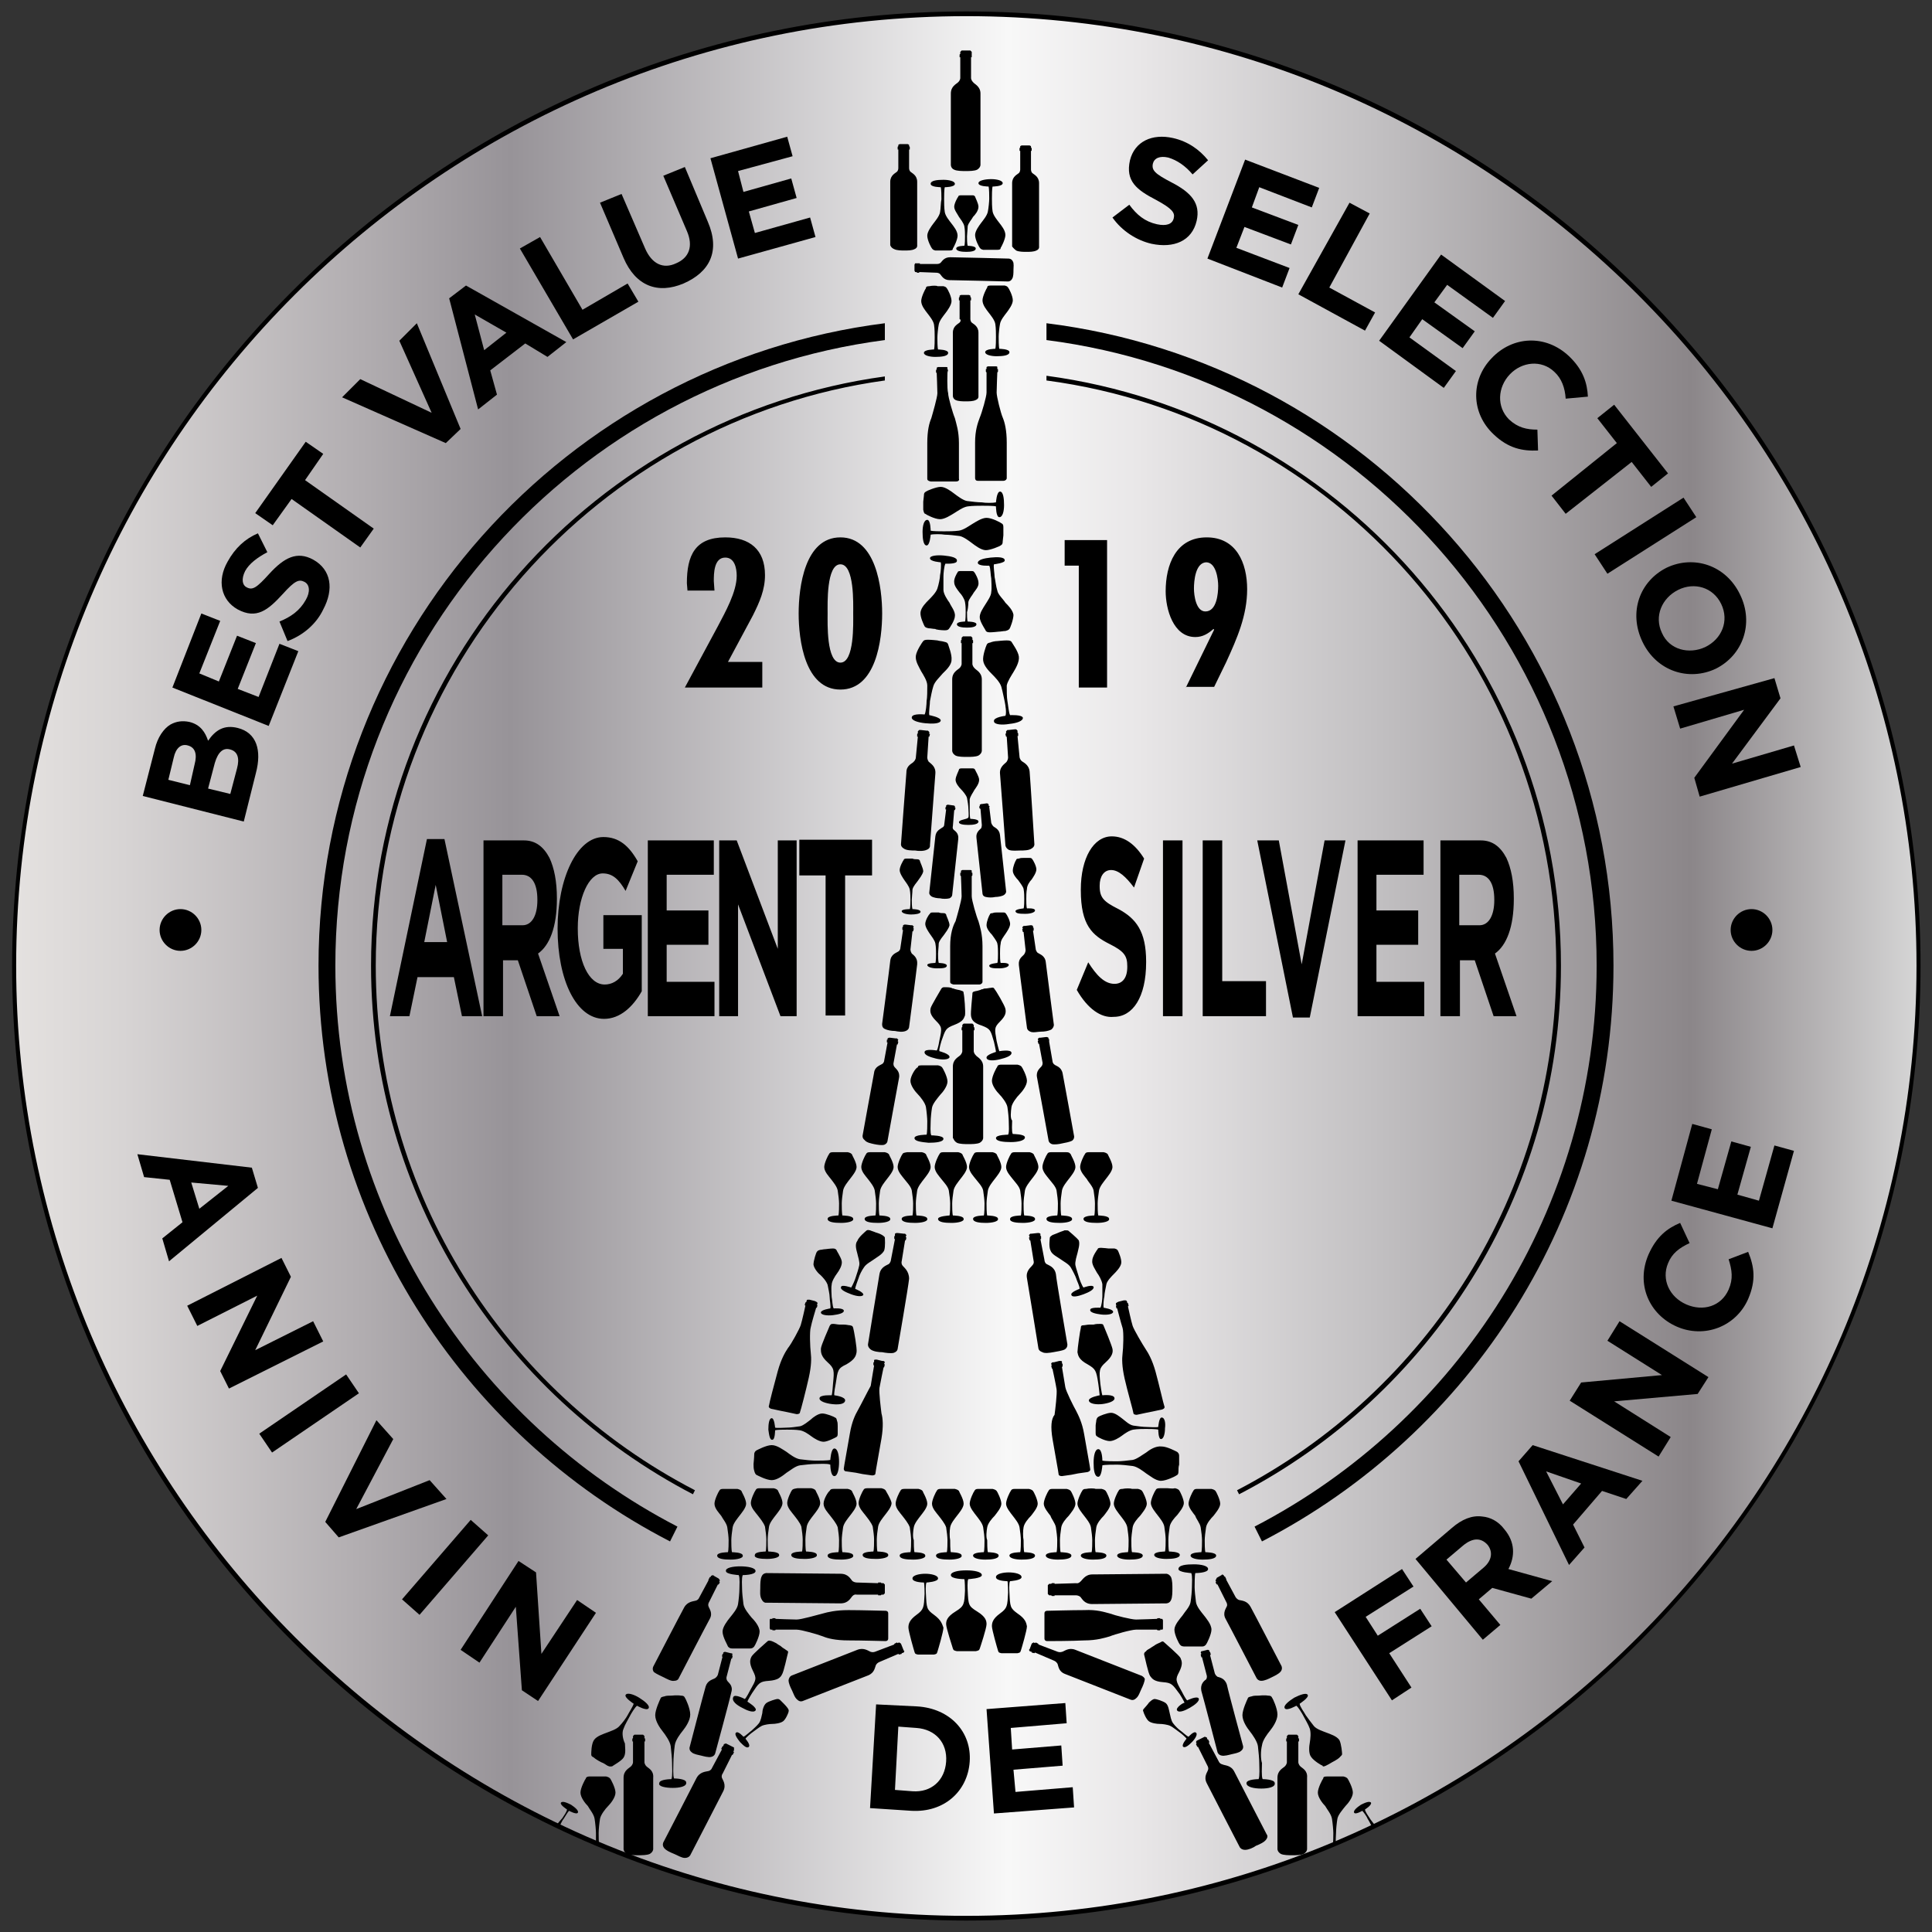 <svg xmlns="http://www.w3.org/2000/svg" xmlns:xlink="http://www.w3.org/1999/xlink" viewBox="0 0 286.9 286.9"><rect x="0" y="0" width="286.9" height="286.9" fill="#333333" stroke="none"/><defs><circle id="a" cx="143.5" cy="143.4" r="141.4"/></defs><clipPath id="b"><use xlink:href="#a" overflow="visible"/></clipPath><linearGradient id="c" gradientUnits="userSpaceOnUse" x1="-77.58" y1="124.237" x2="-75.067" y2="124.237" gradientTransform="matrix(114.146 0 0 -114.146 8855.453 14324.523)"><stop offset="0" stop-color="#EEEBE9"/><stop offset="0" stop-color="#E6E3E1"/><stop offset=".063" stop-color="#D7D4D4"/><stop offset=".184" stop-color="#B2AEB1"/><stop offset=".264" stop-color="#979398"/><stop offset=".522" stop-color="#F8F8F8"/><stop offset=".589" stop-color="#E9E7E8"/><stop offset=".718" stop-color="#C0BEC0"/><stop offset=".876" stop-color="#8B8689"/><stop offset="1" stop-color="#DADADA"/><stop offset="1" stop-color="#B2B2B2"/></linearGradient><path clip-path="url(#b)" fill="url(#c)" d="M0 0H286.9V286.9H0z"/><path d="M26.8 141.2c1.7 0 3.1-1.4 3.1-3.1 0-1.7-1.4-3.1-3.1-3.1-1.7 0-3.1 1.4-3.1 3.1 0 1.7 1.4 3.1 3.1 3.1m230.2-3.1c0 1.7 1.4 3.1 3.1 3.1s3.1-1.4 3.1-3.1c0-1.7-1.4-3.1-3.1-3.1s-3.1 1.4-3.1 3.1M96 262.3c-.3-.3-.3-.6-.3-.6v-3.1h.1v-.4l-.1-.1v-.3l-.2-.2h-1.3l-.2.2v.3l-.1.1v.4h.1v3.1s0 .3-.3.6-1.1.6-1.1 1.7v10.6s0 .4.5.7c.4.2 1.2.2 1.7.2s1.3 0 1.7-.2c.5-.3.5-.7.5-.7V264c.1-1.1-.7-1.4-1-1.7zm14.2-8.7c.7.4 1.7.8 2 .4.3-.4-1.2-1.3-1.2-1.3 0-.2.7-1.3.7-1.3 1-1.5 1.1-1.7 2.5-1.8 1.3-.1 1.7-.5 1.9-.9.3-.4.8-2.9.9-3.2.1-.3 0-.3-.3-.5-.1-.1-.5-.3-.7-.5 0 0-.1-.1-.3-.2-.2-.1-.3-.2-.3-.2-.3-.2-.6-.3-.8-.4-.4-.1-.4-.1-.6 0-.2.2-2.2 1.9-2.4 2.3-.2.4-.4.9.2 2.1.6 1.2.5 1.3-.4 2.9 0 0-.6 1.2-.8 1.3 0 0-1.5-.8-1.7-.3-.3.6.5 1.2 1.3 1.6-.1 0 0 0 0 0zm-1.2 5.9l-.2-.1-.8-.4-.2-.1-.3.1-.1.3h-.1l-.2.4.1.1-1.5 2.8s-.1.3-.5.4c-.4.1-1.3.1-1.8 1.1s-4.9 9.5-4.9 9.5-.2.4.1.8c.3.4 1 .7 1.5.9.5.2 1.1.6 1.6.6.6 0 .8-.4.8-.4s4.4-8.5 4.9-9.5-.1-1.7-.2-2c-.1-.4.1-.6.1-.6l1.4-2.8h.1l.2-.4-.1-.1.1-.2v-.4zm1.2-14.7h1.1c.5 0 .6-.2.7-.3.1-.1.8-1.5.8-2.2 0-.8-.8-1.7-1.2-2.1-.4-.5-1.1-1.3-1.2-2-.1-.7-.2-1.8-.2-2.2 0-.5-.1-1.7.1-2.1 0 0 1.9 0 1.9-.6 0-.5-1.2-.7-2.3-.7-1 0-2.2.2-2.1.7 0 .5 1.9.6 1.9.6.2.4.1 1.6.1 2.1s-.1 1.6-.2 2.2c-.1.7-.8 1.5-1.2 2-.4.5-1.1 1.4-1.1 2.1 0 .8.8 2.1.8 2.2.1.1.2.3.7.3h1.4z"/><path d="M92.6 256.7c.2-.6.7-1.4.9-1.8.2-.4.8-1.4 1.1-1.6 0 0 1.4.8 1.7.4.3-.4-.6-1.1-1.4-1.6-.8-.5-1.8-.8-2-.4-.2.4 1.2 1.3 1.2 1.3-.1.4-.7 1.3-.9 1.7-.2.4-.8 1.2-1.2 1.6-.4.5-1.4.8-1.9 1-.5.2-1.5.5-1.9 1.1-.4.6-.4 1.9-.4 2.1 0 .2 0 .3.4.5.3.3 1.1.7 1.1.7.3.1.6.3.9.5.4.2.5.1.7.1.1-.1 1.4-.8 1.7-1.3.4-.6.2-1.6.2-2.1-.3-.6-.5-1.6-.2-2.2zm16-11.2h-.1l-.8-.2h-.1l-.2.1v.2h-.1l-.1.4h.1l-.7 2.7s-.1.3-.4.5c-.3.2-1.1.3-1.4 1.2-.3 1-2.4 9.1-2.4 9.1s-.1.4.3.7c.3.3 1 .4 1.4.5.4.1 1.1.3 1.5.2.5-.1.6-.5.6-.5s2.2-8.1 2.4-9.1c.3-1-.4-1.4-.6-1.7-.2-.3-.1-.6-.1-.6l.7-2.7h.1l.1-.4-.1-.1.1-.2-.2-.1zm7.8 7.5l-.5-.5c-.2-.2-.3-.2-.5-.2-.1 0-1.2.3-1.6.6-.4.3-.6 1.1-.6 1.5-.1.4-.2 1.1-.5 1.5-.3.4-.9.9-1.1 1.1-.3.2-.9.8-1.2.9 0 0-.8-.9-1.1-.6-.3.2.2.9.6 1.4.5.5 1 1 1.3.7.3-.3-.5-1.2-.5-1.2.1-.2.8-.8 1.1-1 .3-.2.9-.7 1.3-.9.4-.2 1.2-.3 1.6-.3.4 0 1.2-.1 1.6-.4.4-.3.8-1.3.8-1.4 0-.1.1-.2-.1-.5s-.6-.7-.6-.7zm76.7 9.3c-.3-.3-.3-.6-.3-.6v-3.1h.1v-.4l-.1-.1v-.3l-.2-.2h-1.3l-.2.2v.3l-.1.1v.4h.1v3.1s0 .3-.3.6-1.1.6-1.1 1.7v10.6s0 .4.5.7c.4.2 1.2.2 1.7.2s1.3 0 1.7-.2c.5-.3.5-.7.5-.7V264c.1-1.1-.7-1.4-1-1.7zm-18.3-8.3c.3.4 1.2 0 1.9-.4s1.5-1 1.3-1.4c-.3-.4-1.7.3-1.7.3-.2-.1-.8-1.3-.8-1.3-.9-1.6-1-1.8-.4-2.9.6-1.2.4-1.6.2-2.1-.2-.4-2.2-2.1-2.4-2.3-.2-.2-.3-.2-.6 0-.2.1-.5.2-.8.4 0 0-.1.1-.3.2-.2.1-.3.2-.3.2-.3.2-.6.3-.7.5-.3.2-.3.3-.3.5.1.3.6 2.8.9 3.2.3.4.6.8 1.9.9 1.3.1 1.4.3 2.5 1.8 0 0 .7 1.1.7 1.3 0-.2-1.4.7-1.1 1.1zm8.5 9.1c-.5-1-1.4-.9-1.8-1.1-.4-.1-.5-.4-.5-.4l-1.5-2.8.1-.1-.2-.4h-.1l-.1-.3-.3-.1-.2.1-.8.4-.2.1-.1.2.1.2-.1.1.2.4h.1l1.4 2.8s.2.3.1.6c-.1.4-.7 1-.2 2 .5 1 4.9 9.5 4.9 9.5s.2.4.8.4c.5 0 1.2-.3 1.6-.6.5-.2 1.2-.5 1.5-.9.4-.5.1-.8.1-.8s-4.3-8.3-4.8-9.3zm-4.2-18.9c.1-.1.8-1.5.8-2.2 0-.8-.8-1.7-1.1-2.1-.4-.5-1.1-1.3-1.2-2-.1-.7-.2-1.8-.2-2.2s0-1.7.1-2.1c0 0 1.9 0 1.9-.6 0-.5-1.1-.7-2.1-.7-1.1 0-2.3.1-2.3.7 0 .5 1.9.6 1.9.6.2.4.1 1.6.1 2.1s-.1 1.6-.2 2.2c-.1.7-.9 1.5-1.2 2-.4.5-1.2 1.4-1.2 2.1 0 .8.7 2.1.8 2.2.1.1.2.3.7.3h2.6c.4 0 .5-.2.6-.3zm17.8 18c.2-.1.6-.3.9-.5 0 0 .8-.4 1.1-.7.3-.3.4-.4.4-.5 0-.2-.1-1.5-.4-2.1-.4-.6-1.4-.9-1.9-1.1-.5-.2-1.5-.5-1.9-1-.4-.5-1-1.3-1.2-1.6-.2-.4-.9-1.3-.9-1.7 0 0 1.4-.9 1.2-1.3-.2-.4-1.2 0-2 .4-.8.5-1.7 1.2-1.4 1.6.3.4 1.7-.4 1.7-.4.3.2.9 1.2 1.1 1.6.2.4.7 1.2.9 1.8.2.6.1 1.5 0 2.1-.1.5-.2 1.6.2 2.1.4.6 1.6 1.3 1.7 1.3 0 .1.1.2.5 0z"/><path d="M178.4 251.1c.3 1 2.4 9.1 2.4 9.1s.1.4.6.5c.4.1 1.1-.1 1.5-.2.4-.1 1.1-.2 1.4-.5.4-.3.3-.7.3-.7s-2.2-8.1-2.4-9.1c-.3-1-1.1-1.1-1.4-1.2-.3-.2-.4-.5-.4-.5l-.7-2.7.1-.1-.1-.4h-.1v-.2l-.2-.1h-.1l-.8.2h-.1l-.1.2.1.2-.1.1.1.4h.1l.7 2.7s.1.3-.1.6c-.3.2-.9.7-.7 1.7zm-1.9 6.8c-.3-.1-.9-.7-1.2-.9-.3-.2-.8-.7-1.1-1.1-.3-.4-.4-1.1-.5-1.5-.1-.4-.2-1.2-.6-1.5-.4-.3-1.4-.6-1.6-.6-.1 0-.2 0-.5.2-.1.1-.4.3-.5.5 0 0-.4.5-.6.7-.2.2-.2.3-.1.5 0 .1.4 1.1.8 1.4.4.3 1.2.4 1.6.4.4 0 1.2.1 1.6.3.4.2 1 .7 1.3.9.3.2 1 .8 1.1 1 0 0-.8.9-.5 1.2.3.2.8-.2 1.3-.7.5-.5.9-1.2.6-1.4-.3-.3-1.1.6-1.1.6zm-76.6 7.6c1 0 2.1-.2 2-.8 0-.6-1.8-.6-1.8-.6-.2-.4-.1-1.8-.1-2.4 0-.5.1-1.8.2-2.5.1-.8.8-1.7 1.2-2.2.4-.5 1.1-1.5 1.1-2.4 0-.9-.7-2.4-.8-2.5-.1-.2-.2-.3-.6-.3-.5-.1-1.4 0-1.4 0-.3 0-.8 0-1 .1-.5.1-.6.2-.6.3-.1.2-.8 1.7-.8 2.5 0 .9.7 1.9 1.1 2.4.4.5 1.1 1.5 1.2 2.2.1.8.2 2 .2 2.5s.1 2-.1 2.4c0 0-1.8 0-1.8.6-.2.5 1 .7 2 .7zm87.5-6.3c.1-.8.8-1.7 1.2-2.2.4-.5 1.1-1.5 1.1-2.4 0-.9-.7-2.4-.8-2.5-.1-.2-.2-.3-.6-.3-.5-.1-1.4 0-1.4 0-.3 0-.8 0-1 .1-.5.1-.6.2-.6.3-.1.2-.8 1.7-.8 2.5 0 .9.7 1.9 1.1 2.4.4.5 1.1 1.5 1.2 2.2.1.8.2 2 .2 2.5s.1 2-.1 2.4c0 0-1.8 0-1.8.6s1.2.8 2.2.8c1 0 2.1-.2 2-.8 0-.6-1.8-.6-1.8-.6-.2-.4-.1-1.8-.1-2.4-.2-.6-.2-1.8 0-2.6zm-88.8-10.1c.4.2 1.1.6 1.5.5.6 0 .7-.4.7-.4s4.1-7.9 4.6-8.8c.5-.9-.1-1.5-.2-1.9-.1-.3.1-.6.1-.6l1.3-2.6h.1l.2-.3-.1-.1.1-.2-.1-.2-.1-.1-.7-.4-.1-.1-.3.1-.1.2h-.1l-.2.4v.1l-1.4 2.6s-.1.3-.5.4c-.3.1-1.2.1-1.7 1s-4.6 8.8-4.6 8.8-.2.4.1.8c.4.3 1.1.6 1.5.8zm82-14.6l-.1.2.1.2-.1.1.2.3h.1l1.3 2.6s.2.3.1.6-.7 1-.2 1.9c.5.9 4.6 8.8 4.6 8.8s.2.4.7.4c.5 0 1.1-.3 1.5-.5.4-.2 1.1-.5 1.4-.9.3-.4.1-.8.1-.8s-4.1-7.9-4.6-8.8c-.5-.9-1.3-.9-1.7-1-.3-.1-.5-.4-.5-.4l-1.4-2.6v-.1l-.2-.4h-.1l-.1-.2-.2-.1-.1.1-.7.4-.1.2zm-35.5 4.8c-1.3-.8-1.3-1-1.4-3.1 0 0-.1-1.5.1-1.7 0 0 2-.1 2-.6s-1.2-.7-2.2-.7h-.2c-1 0-2.2.2-2.2.7 0 .6 2 .6 2 .6.1.2.1 1.7.1 1.7-.1 2-.1 2.3-1.4 3.1-1.3.8-1.4 1.4-1.4 1.9s.9 3.3 1 3.6c.1.3.2.3.6.4h2.8c.4-.1.5-.1.6-.4.1-.3 1-3 1-3.6 0-.5-.1-1.1-1.4-1.9zm-11.3 4.8l-.1-.1-.2-.1-.2.1-.1-.1-.4.2v.1l-2.9 1.1s-.3.1-.6 0-1-.7-2-.3c-1 .4-9.7 3.8-9.7 3.8s-.4.1-.5.7c0 .5.3 1.1.5 1.5.2.4.4 1.1.8 1.4.4.4.8.2.8.2s8.7-3.4 9.7-3.8c1-.4 1-1.2 1.2-1.6.2-.3.5-.4.5-.4l2.8-1.2.1.1.4-.1v-.1l.3-.1.1-.2-.1-.1-.4-1zm-20-6.1s9.8.1 11 .1c1.2 0 1.5-.8 1.8-1.1.3-.3.6-.2.6-.2h3.2v.1h.4l.1-.1h.3l.2-.2v-1.3l-.2-.2h-.3l-.1-.1h-.4v.1l-3.2-.1s-.3 0-.6-.2c-.3-.3-.6-1.1-1.8-1.1-1.2 0-11-.1-11-.1s-.5 0-.7.5c-.2.4-.2 1.2-.2 1.7s-.1 1.2.2 1.7c.3.6.7.5.7.5zm.6 4h.3v.1h.4l.1-.1h3.1c.7 0 3.1.7 3.9 1 .7.3 1.9.6 3.8.6s5.3.1 5.5.1c.2 0 .4-.1.4-.4V239.6c0-.3-.2-.4-.4-.4s-3.6-.1-5.5-.1-3.1.3-3.8.5c-.8.2-3.2.9-3.9.9-.7 0-3.1-.1-3.1-.1l-.1-.1h-.4v.1h-.3c-.1 0-.1.2-.1.2v1.2l.1.2zm-6.4-15.2c.1.6.2 1.5.2 1.9 0 .4 0 1.5-.1 1.8 0 0-1.6 0-1.6.5s1 .6 2 .6c.9 0 1.9-.2 1.8-.6 0-.5-1.6-.5-1.6-.5-.1-.3-.1-1.4-.1-1.8 0-.4.1-1.3.2-1.9.1-.6.7-1.3 1-1.7.3-.4 1-1.2 1-1.8 0-.7-.7-1.8-.7-1.9-.1-.1-.2-.2-.6-.3h-2.1c-.4 0-.5.1-.6.3-.1.1-.7 1.3-.7 1.9 0 .7.7 1.4 1 1.8.2.4.8 1.1.9 1.7zm5.9 4.7c.9 0 1.9-.2 1.8-.6 0-.5-1.6-.5-1.6-.5-.1-.3-.1-1.4-.1-1.8 0-.4.1-1.3.2-1.9.1-.6.7-1.3 1-1.7.3-.4 1-1.2 1-1.8 0-.7-.7-1.8-.7-1.9-.1-.1-.2-.2-.6-.3h-2.1c-.4 0-.5.1-.6.3-.1.1-.7 1.3-.7 1.9 0 .7.7 1.4 1 1.8.3.4.9 1.1 1.1 1.7.1.6.2 1.5.2 1.9 0 .4 0 1.5-.1 1.8 0 0-1.6 0-1.6.5-.2.5.9.6 1.8.6zm3.7-10.2c-.1.1-.7 1.3-.7 1.9 0 .7.7 1.4 1 1.8.3.4.9 1.1 1.1 1.7.1.6.2 1.5.2 1.9 0 .4 0 1.5-.1 1.8 0 0-1.6 0-1.6.5s1 .6 2 .6c.9 0 1.9-.2 1.8-.6 0-.5-1.6-.5-1.6-.5-.1-.3-.1-1.4-.1-1.8 0-.4.1-1.3.2-1.9.1-.6.7-1.3 1-1.7.3-.4 1-1.2 1-1.8 0-.7-.7-1.8-.7-1.9-.1-.1-.2-.2-.6-.3h-2.1c-.7.1-.7.2-.8.3zm4.7 2c0 .7.7 1.4 1 1.8.3.4.9 1.1 1.1 1.7.1.6.2 1.5.2 1.9 0 .4 0 1.5-.1 1.8 0 0-1.6 0-1.6.5s1 .6 2 .6c.9 0 1.9-.2 1.8-.6 0-.5-1.6-.5-1.6-.5-.1-.3-.1-1.4-.1-1.8 0-.4.1-1.3.2-1.9.1-.6.7-1.3 1-1.7.3-.4 1-1.2 1-1.8 0-.7-.7-1.8-.7-1.9-.1-.1-.2-.2-.6-.3h-2.1c-.4 0-.5.1-.6.3-.2.1-.9 1.2-.9 1.9zm9.2-2c-.1-.1-.2-.2-.6-.3h-2.1c-.4 0-.5.1-.6.3-.1.1-.7 1.3-.7 1.9 0 .7.7 1.4 1 1.8.3.4.9 1.1 1.1 1.7.1.6.2 1.5.2 1.9 0 .4 0 1.5-.1 1.8 0 0-1.6 0-1.6.5s1 .6 2 .6c.9 0 1.9-.2 1.8-.6 0-.5-1.6-.5-1.6-.5-.1-.3-.1-1.4-.1-1.8 0-.4.1-1.3.2-1.9.1-.6.7-1.3 1-1.7.3-.4 1-1.2 1-1.8-.1-.6-.8-1.7-.9-1.9zm4.2 5.5c.1-.6.7-1.3 1-1.7.3-.4 1-1.2 1-1.8 0-.7-.7-1.8-.7-1.9-.1-.1-.2-.2-.6-.3h-2.1c-.4 0-.5.1-.6.3-.1.1-.7 1.3-.7 1.9 0 .7.7 1.4 1 1.8.3.4.9 1.1 1.1 1.7.1.6.2 1.5.2 1.9 0 .4 0 1.5-.1 1.8 0 0-1.6 0-1.6.5s1 .6 2 .6c.9 0 1.9-.2 1.8-.6 0-.5-1.6-.5-1.6-.5-.1-.3-.1-1.4-.1-1.8-.2-.4-.1-1.4 0-1.9zm5.4 0c.1-.6.7-1.3 1-1.7.3-.4 1-1.2 1-1.8 0-.7-.7-1.8-.7-1.9-.1-.1-.2-.2-.6-.3h-2.1c-.4 0-.5.1-.6.3-.1.1-.7 1.3-.7 1.9 0 .7.7 1.4 1 1.8.3.4.9 1.1 1.1 1.7.1.6.2 1.5.2 1.9 0 .4 0 1.5-.1 1.8 0 0-1.6 0-1.6.5s1 .6 2 .6c.9 0 1.9-.2 1.8-.6 0-.5-1.6-.5-1.6-.5-.1-.3-.1-1.4-.1-1.8-.1-.4-.1-1.4 0-1.9zm10 12.8c-1.1-.8-1.1-1-1.2-3.1 0 0-.1-1.5.1-1.7 0 0 1.7-.1 1.7-.6s-1.1-.7-1.9-.7c-.8 0-1.9.2-1.9.7 0 .6 1.7.6 1.7.6.1.2.1 1.7.1 1.7-.1 2-.1 2.3-1.2 3.1-1.1.8-1.2 1.4-1.2 1.9s.8 3.3.9 3.6c.1.3.1.3.5.4h2.4c.4-.1.4-.1.5-.4.1-.3.9-3 .9-3.6-.1-.5-.2-1.1-1.4-1.9zm18.3 9.2s-8.7-3.4-9.7-3.8c-1-.4-1.6.2-2 .3-.3.1-.6 0-.6 0l-2.9-1.1v-.1l-.4-.2-.1.1-.2-.1-.2.1-.1.1-.3.8-.1.1.1.2.3.1v.1l.4.1.1-.1 2.8 1.2s.3.1.5.4c.2.3.1 1.2 1.2 1.6 1 .4 9.7 3.8 9.7 3.8s.4.2.8-.2c.4-.3.6-1 .8-1.4.2-.4.5-1.1.5-1.5-.2-.4-.6-.5-.6-.5zm-9-13.9c-.3.3-.6.2-.6.2l-3.2.1v-.1h-.4l-.1.1h-.3l-.2.2v1.3l.2.2h.3l.1.1h.4v-.1h3.2s.3 0 .6.2c.3.3.6 1.1 1.8 1.1 1.2 0 11-.1 11-.1s.5 0 .7-.5c.2-.4.2-1.2.2-1.7s0-1.2-.2-1.7c-.3-.5-.7-.5-.7-.5s-9.8.1-11 .1c-1.1 0-1.5.9-1.8 1.1zm-5.3 7v1.4c0 .3.2.4.4.4s3.6 0 5.5-.1c1.9 0 3.1-.4 3.8-.6.7-.3 3.2-1 3.9-1h3.1l.1.1h.4v-.1h.3c.1 0 .1-.2.1-.2v-1.2l-.1-.2h-.3v-.1h-.4l-.1.1s-2.5.1-3.1.1c-.7 0-3.1-.6-3.9-.9-.8-.2-1.9-.6-3.8-.5-1.9 0-5.3.1-5.5.1-.2 0-.4.1-.4.4v2.3zm23.2-15.1c.1.6.2 1.5.2 1.9 0 .4 0 1.5-.1 1.8 0 0-1.6 0-1.6.5 0 .4.9.6 1.8.6s2-.1 2-.6-1.6-.5-1.6-.5c-.1-.3-.1-1.4-.1-1.8 0-.4.1-1.3.2-1.9.1-.6.7-1.3 1.1-1.7.3-.4 1-1.2 1-1.8 0-.6-.6-1.8-.7-1.9-.1-.1-.2-.2-.6-.3h-.9-1.2c-.4 0-.5.1-.6.3-.1.1-.7 1.3-.7 1.9 0 .6.7 1.4 1 1.8.1.4.7 1.1.8 1.7zm-4.9-5.8h-1.2c-.4 0-.5.1-.6.3-.1.1-.7 1.3-.7 1.9 0 .6.7 1.4 1 1.8.3.4.9 1.1 1 1.7.1.6.2 1.5.2 1.9 0 .4 0 1.5-.1 1.8 0 0-1.6 0-1.6.5 0 .4.9.6 1.8.6s2-.1 2-.6-1.6-.5-1.6-.5c-.1-.3-.1-1.4-.1-1.8 0-.4.1-1.3.2-1.9.1-.6.7-1.3 1.1-1.7.3-.4 1-1.2 1-1.8 0-.6-.6-1.8-.7-1.9-.1-.1-.2-.2-.6-.3-.4.1-.8 0-1.1 0zm-6.7.1c-.4 0-.5.1-.6.3-.1.1-.7 1.3-.7 1.9 0 .6.7 1.4 1 1.8.3.4.9 1.1 1 1.7.1.6.2 1.5.2 1.9 0 .4 0 1.5-.1 1.8 0 0-1.6 0-1.6.5 0 .4.9.6 1.8.6s2-.1 2-.6-1.6-.5-1.6-.5c-.1-.3-.1-1.4-.1-1.8 0-.4.1-1.3.2-1.9.1-.6.7-1.3 1.1-1.7.3-.4 1-1.2 1-1.8 0-.6-.6-1.8-.7-1.9-.1-.1-.2-.2-.6-.3h-.9c-.2-.1-1-.1-1.4 0zm-5.4 0c-.4 0-.5.1-.6.3-.1.1-.7 1.3-.7 1.9 0 .6.7 1.4 1 1.8s.9 1.1 1 1.7c.1.6.2 1.5.2 1.9 0 .4 0 1.5-.1 1.8 0 0-1.6 0-1.6.5 0 .4.9.6 1.8.6s2-.1 2-.6-1.6-.5-1.6-.5c-.1-.3-.1-1.4-.1-1.8 0-.4.1-1.3.2-1.9.1-.6.7-1.3 1.1-1.7.3-.4 1-1.2 1-1.8 0-.6-.6-1.8-.7-1.9-.1-.1-.2-.2-.6-.3h-.9c-.2-.1-1-.1-1.4 0zm-4.5 5.7c.1.6.2 1.5.2 1.9 0 .4 0 1.5-.1 1.8 0 0-1.6 0-1.6.5 0 .4.9.6 1.8.6s2-.1 2-.6-1.6-.5-1.6-.5c-.1-.3-.1-1.4-.1-1.8 0-.4.1-1.3.2-1.9.1-.6.7-1.3 1.1-1.7.3-.4 1-1.2 1-1.8 0-.6-.6-1.8-.7-1.9-.1-.1-.2-.2-.6-.3h-.9-1.2c-.4 0-.5.1-.6.3-.1.1-.7 1.3-.7 1.9 0 .6.7 1.4 1 1.8.1.4.7 1.1.8 1.7zm-4.8 0c.1-.6.7-1.3 1.1-1.7.3-.4 1-1.2 1-1.8 0-.6-.6-1.8-.7-1.9-.1-.1-.2-.2-.6-.3h-.9-1.2c-.4 0-.5.1-.6.3-.1.1-.7 1.3-.7 1.9 0 .6.7 1.4 1 1.8.3.4.9 1.1 1 1.7.1.6.2 1.5.2 1.9 0 .4 0 1.5-.1 1.8 0 0-1.6 0-1.6.5 0 .4.9.6 1.8.6s2-.1 2-.6-1.6-.5-1.6-.5c-.1-.3-.1-1.4-.1-1.8-.1-.4-.1-1.4 0-1.9zm-5.4 0c.1-.6.7-1.3 1.1-1.7.3-.4 1-1.2 1-1.8 0-.6-.6-1.8-.7-1.9-.1-.1-.2-.2-.6-.3h-.9-1.2c-.4 0-.5.1-.6.3-.1.1-.7 1.3-.7 1.9 0 .6.7 1.4 1 1.8.3.4.9 1.1 1 1.7.1.6.2 1.5.2 1.9 0 .4 0 1.5-.1 1.8 0 0-1.6 0-1.6.5 0 .4.9.6 1.8.6s2-.1 2-.6-1.6-.5-1.6-.5c-.1-.3-.1-1.4-.1-1.8-.2-.4-.1-1.4 0-1.9zm-7.9 13c-1.1-.8-1.1-1-1.2-3.1 0 0-.1-1.5.1-1.7 0 0 1.7-.1 1.7-.6s-1.1-.7-1.9-.7c-.8 0-1.9.2-1.9.7 0 .6 1.7.6 1.7.6.1.2.1 1.7.1 1.7-.1 2-.1 2.3-1.2 3.1-1.1.8-1.2 1.4-1.2 1.9s.8 3.3.9 3.6c.1.3.1.3.5.4h2.4c.4-.1.4-.1.5-.4.1-.3.9-3 .9-3.6-.2-.5-.3-1.1-1.4-1.9zm63.6 29.1c.2.2.7.9.8 1.2.2.3.5.9.7 1.3.2-.1.3-.1.5-.2-.3-.4-.8-1-.9-1.2-.2-.3-.7-1-.7-1.3 0 0 1-.6.9-1-.2-.3-.9 0-1.5.3-.6.4-1.2.9-1 1.2.2.3 1.2-.3 1.2-.3zm-6.2 5.8c0 .1 0 .1 0 0 .5-.1 1-.3 1.5-.5-.5 0-1.5.1-1.5.5zm1.7-4.6c.1.6.2 1.7.2 2.1 0 .4 0 1.5-.1 1.9.2-.1.4-.1.5-.2-.1-.5 0-1.3 0-1.7 0-.5.1-1.5.2-2.1.1-.6.8-1.4 1.2-1.9.4-.4 1.1-1.3 1.1-2s-.7-2-.8-2.1c-.1-.1-.2-.2-.6-.3h-1-1.4c-.5 0-.6.1-.6.3-.1.1-.8 1.4-.8 2.1 0 .7.7 1.6 1.1 2 .2.4.9 1.2 1 1.9zm-115.3 1.1c.1.1.3.2.5.2.2-.4.5-1.1.7-1.3.2-.3.6-1 .8-1.2 0 0 1.1.6 1.3.3.2-.3-.4-.8-1-1.2-.6-.3-1.3-.6-1.5-.3-.2.3.9 1 .9 1 0 .3-.5 1-.7 1.3-.2.2-.7.8-1 1.2z"/><g><path d="M89.3 274.2l1.5.6.1-.1c-.1-.4-1.1-.5-1.6-.5zm-1-4.1c.1.6.2 1.7.2 2.1v1.7c.2.1.4.1.5.2-.1-.4-.1-1.5-.1-1.9 0-.5.1-1.5.2-2.1.1-.6.8-1.5 1.2-1.9.4-.4 1.1-1.3 1.1-2s-.7-2-.8-2.1c-.1-.1-.2-.2-.6-.3h-2.4c-.5 0-.6.2-.6.3-.1.1-.8 1.4-.8 2.1s.7 1.6 1.1 2c.2.4.9 1.2 1 1.9z"/></g><g><path d="M198.2 239.4l10-6.4 1.7 2.6-7.1 4.5 1.8 2.8 6.3-4 1.7 2.6-6.3 4 3.3 5.1-2.9 1.9-8.5-13.1zm12-7.9l5.4-4.6c1.5-1.3 3-1.9 4.5-1.7 1.2.1 2.4.7 3.3 1.9 1.6 1.9 1.6 4 .6 5.9l6.5 1.8-3.1 2.6-5.8-1.6-2 1.7 3.2 3.8-2.6 2.2-10-12zm10.1 1.3c1.3-1.1 1.4-2.4.6-3.4-1-1.1-2.2-1-3.5 0l-2.6 2.2 2.9 3.4 2.6-2.2zm5.2-15.8l2.1-2.4 16.3 5.3-2.4 2.7-3.6-1.2-4.3 5 1.7 3.4-2.3 2.6-7.5-15.4zm9.3 3.3l-5.2-1.8 2.5 4.9 2.7-3.1zm-1.7-12.3l1.7-2.7 12-1.1-8.1-5.1 1.8-2.9 13.2 8.3-1.6 2.5-12.4 1.1 8.4 5.3-1.8 2.9-13.2-8.3zm15.9-11c-4.1-1.8-6.1-6.3-4.2-10.7 1.2-2.7 2.8-3.9 4.7-4.7l1.4 3c-1.5.7-2.6 1.5-3.2 3-1 2.4.2 5 2.7 6.1 2.5 1.1 5.2.3 6.3-2.2.7-1.6.5-2.9 0-4.5l2.9-1.1c.9 2.2 1.2 4.2 0 7-1.8 4.1-6.5 5.9-10.6 4.1zm-.8-18.7l3.1-11.4 2.9.8-2.2 8.1 3.1.8 2-7.1 2.9.8-2 7.1 3.2.9 2.3-8.2 2.9.8-3.2 11.5-15-4.1z"/></g><g><path d="M130.1 253.1l6.1.3c4.9.3 8.1 3.8 7.8 8.2-.3 4.4-3.8 7.6-8.7 7.3l-6.1-.4.9-15.4zm5.4 12.9c2.8.2 4.8-1.6 5-4.4.2-2.8-1.6-4.8-4.4-5l-2.7-.2-.5 9.4 2.6.2zm11-12.2l11.7-.9.2 3-8.3.7.2 3.2 7.3-.6.2 3-7.3.6.3 3.3 8.5-.7.2 3-11.9.9-1.1-15.5z"/></g><g><path d="M37.4 173.4l.9 3-13.2 10.9-1-3.4 3-2.4-1.9-6.3-3.8-.4-1-3.4 17 2zm-7.8 6.1l4.3-3.4-5.5-.5 1.2 3.9zm12.2 7.3l1.4 2.8-5.3 10.9 8.6-4.3 1.5 3-14 7-1.3-2.6 5.5-11.2-8.9 4.5-1.5-3 14-7.1zm9.6 17.3l1.9 2.8-12.9 8.8-1.9-2.8 12.9-8.8zm4.5 6.8l2.5 2.8-5.5 10.4 10.9-4.3 2.5 2.8-16 5.7-2-2.3 7.6-15.1zm14 14.8l2.6 2.3-10.2 11.8-2.6-2.3 10.2-11.8zm7.1 6.1l2.6 1.7.8 12.1 5.3-8 2.8 1.9-8.6 13.1-2.4-1.6-.9-12.4-5.4 8.3-2.8-1.9 8.6-13.2z"/></g><path d="M143.5 285.2c-78.2 0-141.7-63.6-141.7-141.7S65.3 1.7 143.5 1.7s141.7 63.6 141.7 141.7-63.6 141.8-141.7 141.8zm0-282.8C65.7 2.4 2.4 65.7 2.4 143.4s63.3 141.1 141.1 141.1 141.1-63.3 141.1-141.1-63.4-141-141.1-141z"/><g><path d="M165.2 32.3l2.5-1.9c1.1 1.5 2.3 2.5 4.1 2.9 1.4.3 2.3 0 2.5-.9.2-.8-.2-1.4-2.6-2.7-2.9-1.5-4.6-2.8-3.9-5.9.7-2.8 3.3-4 6.4-3.3 2.2.5 3.9 1.7 5.2 3.3l-2.3 2.1c-1.1-1.3-2.3-2.1-3.6-2.5-1.3-.3-2.1.1-2.3.9-.2 1 .3 1.5 2.8 2.8 2.9 1.5 4.3 3.1 3.7 5.7-.7 3-3.4 4.1-6.7 3.4-2.2-.5-4.4-1.9-5.8-3.9zm19.7-8.6l11 4.2-1.1 2.9-7.8-3-1.1 3 6.9 2.6-1.1 2.9-6.9-2.6-1.2 3.1 7.9 3-1.1 2.9-11.1-4.3 5.6-14.7zm15.5 6.4l3 1.6-6 11 6.8 3.7-1.5 2.7-9.9-5.4 7.6-13.6zm13.6 7.7l9.5 6.9-1.8 2.5-6.8-4.9-1.9 2.6 6 4.3-1.8 2.5-6-4.3-1.9 2.7 6.9 5-1.8 2.5-9.6-7 9.2-12.8zm7.5 15.4c3.1-3.3 8-3.6 11.5-.3 2.1 2 2.7 4 2.8 6l-3.3.3c-.1-1.6-.6-3-1.7-4-1.9-1.8-4.8-1.5-6.6.4-1.8 1.9-2 4.8-.1 6.7 1.3 1.2 2.6 1.5 4.2 1.5l.1 3.1c-2.3.1-4.4-.3-6.6-2.4-3.4-3.2-3.4-8.1-.3-11.3zm18.6 12.6l-2.9-3.7 2.5-2 8 10.2-2.5 2-2.9-3.7-9.8 7.7-2.1-2.7 9.7-7.8zm9.9 8.1l1.9 2.9-13.2 8.4-1.9-2.9 13.2-8.4zm-2.5 10.4c4-1.9 8.8-.4 10.9 4 2.1 4.3.4 9-3.6 11-4 1.9-8.8.4-10.9-4s-.4-9 3.6-11zm5.7 11.8c2.5-1.2 3.6-3.9 2.4-6.4-1.2-2.5-4-3.3-6.4-2.1-2.4 1.2-3.6 3.9-2.4 6.4 1.1 2.5 4 3.2 6.4 2.1zm10.3 4.6l.9 3-7.2 9.7 9.2-2.7 1 3.2-15 4.4-.8-2.8 7.4-10.1-9.5 2.8-1-3.3 15-4.2z"/></g><g><path d="M21.2 118.2l1.8-7c.4-1.7 1.3-3 2.3-3.6.9-.5 1.8-.6 2.8-.4 1.7.4 2.4 1.6 2.8 2.8 1.1-1.6 2.4-2.4 4.4-1.9 2.8.7 3.6 3.3 2.7 6.7l-1.8 7.2-15-3.8zm7.7-4.7c.4-1.5.1-2.5-1-2.8-1-.3-1.8.4-2.1 1.8l-.8 3.3 3.2.8.7-3.1zm6.3.6c.4-1.5.1-2.5-1-2.8-1-.3-1.8.3-2.3 2l-1 3.8 3.3.8 1-3.8zm-9.6-12l4.3-11 2.8 1.1-3.1 7.8 2.9 1.2 2.7-6.8 2.8 1.1-2.7 6.8 3.1 1.2 3.1-7.9 2.8 1.1-4.4 11.1-14.3-5.7zm17.1-6.9l-1.2-2.9c1.7-.7 3-1.6 3.9-3.2.7-1.2.6-2.3-.2-2.7-.8-.4-1.4-.2-3.2 1.8-2.2 2.4-3.9 3.8-6.7 2.3-2.5-1.4-3.1-4.3-1.5-7.1 1.1-2 2.6-3.4 4.5-4.2l1.4 2.8c-1.5.8-2.7 1.7-3.3 2.8-.6 1.2-.4 2.1.2 2.4.9.5 1.5.1 3.4-2 2.2-2.4 4.1-3.4 6.5-2.1 2.7 1.5 3.1 4.4 1.5 7.4-1 2.1-2.9 3.8-5.3 4.7zm.6-21.1L40.5 78l-2.6-1.8 7.5-10.6 2.6 1.8-2.7 3.9 10.2 7.2-2 2.8-10.2-7.2zM50.8 59l2.7-2.7 10.6 5-4.8-10.7 2.6-2.6 6.5 15.7-2.2 2.1L50.8 59zm15.9-14.7l2.5-1.9 14.9 8.4-2.8 2.2-3.3-2-5.2 4 1 3.6-2.8 2.2-4.3-16.5zm8.5 5.1l-4.7-2.7 1.4 5.3 3.3-2.6zm2-12.5l3-1.7L86.5 46l6.7-3.9 1.6 2.7-9.7 5.6-7.9-13.5zm15.4 1.4l-3.5-8.2 3.2-1.3 3.5 8.1c1 2.3 2.7 3.1 4.6 2.2 1.9-.8 2.6-2.5 1.6-4.8l-3.5-8.2 3.2-1.3 3.4 8.1c1.9 4.4.3 7.5-3.6 9.2-3.8 1.6-7.1.4-8.9-3.8zm12.9-14.8l11.4-3.2.8 2.9-8.1 2.2.8 3.1 7.1-2 .8 2.9-7.1 2 .9 3.2 8.2-2.3.8 2.9-11.5 3.2-4.1-14.9z"/></g><g><path d="M103.2 221.3c-28.2-14.6-47.4-44-47.4-77.9 0-44.3 33-81 75.6-86.9v-.6c-43 5.9-76.3 42.9-76.3 87.5 0 34.1 19.4 63.7 47.8 78.5l.3-.6zm52.2-164.8c42.9 5.7 75.7 42.5 75.7 86.9 0 33.9-19.3 63.3-47.4 77.9l.3.6c28.4-14.7 47.8-44.4 47.8-78.5 0-44.7-33.2-81.8-76.4-87.6v.7z"/></g><g><path d="M155.4 50.5c46 5.9 81.7 45.3 81.7 92.9 0 36.2-20.7 67.7-50.8 83.3l1.1 2.2c31-16 52.2-48.3 52.2-85.5 0-49-36.8-89.5-84.2-95.4v2.5zm-54.8 176.2c-30.1-15.6-50.8-47-50.8-83.3 0-47.6 35.6-86.9 81.6-92.9V48C84 54 47.3 94.5 47.3 143.4c0 37.2 21.2 69.5 52.2 85.5l1.1-2.2z"/></g><g><path d="M102.1 87.8l-.1-1.2c0-4.1 1.2-6.8 5.7-6.8 3.6 0 5.9 1.8 5.9 5.6 0 2.2-.8 4-1.8 6l-3.7 6.9h5.1v3.8h-11.5l4.9-9.1c1.1-2.1 2.8-5.1 2.8-7.5 0-1.1-.3-2.7-1.7-2.7-1.7 0-1.7 2.4-1.7 3.5l.1 1.4h-4zm28.9 3.3c0 3.9-.9 11.3-6.2 11.3s-6.2-7.4-6.2-11.3c0-3.9.9-11.3 6.2-11.3s6.2 7.5 6.2 11.3zm-8.1 0c0 1.4-.2 7.3 1.9 7.3s1.9-5.9 1.9-7.3.2-7.3-1.9-7.3-1.9 5.9-1.9 7.3zm41.5-10.9v21.9h-4.2V84h-2.1v-3.8h6.3zm11.7 21.9l4.2-8.6-.1-.1c-.8.7-1.6 1.2-2.7 1.2-3.3 0-4.4-4.2-4.4-6.8 0-3.9 1.5-8 6.1-8 4.4 0 6 3.8 6 7.7 0 3.9-1.5 7.3-3.1 10.8l-1.8 3.7h-4.2zm1.2-14.7c0 1 .3 3.4 1.7 3.4 1.7 0 1.9-2.7 1.9-3.8 0-1-.3-3.5-1.8-3.5-1.6.1-1.8 2.8-1.8 3.9z"/></g><g><path d="M141.9 112.2c.4.2 1.2.2 1.7.2s1.3 0 1.7-.2c.5-.3.5-.7.5-.7v-10.6c0-1.1-.9-1.4-1.1-1.7-.3-.3-.3-.6-.3-.6v-3.1h.1v-.4l-.1-.1v-.3l-.2-.2H143l-.2.2v.3l-.1.1v.4h.1v3.1s0 .3-.3.6-1.1.6-1.1 1.7v10.6s0 .4.5.7zm-17.5 64.6c.1.6.2 1.5.2 1.9 0 .4 0 1.5-.1 1.8 0 0-1.6 0-1.6.5s1 .6 2 .6c.9 0 1.9-.2 1.8-.6 0-.5-1.6-.5-1.6-.5-.1-.3-.1-1.4-.1-1.8 0-.4.1-1.3.2-1.9.1-.6.7-1.3 1-1.7.3-.4 1-1.2 1-1.8 0-.7-.7-1.8-.7-1.9-.1-.1-.2-.2-.6-.3h-2.2c-.4 0-.5.1-.6.3-.1.1-.7 1.3-.7 1.9 0 .7.7 1.4 1 1.8.3.4.9 1.1 1 1.7zm5.5 0c.1.6.2 1.5.2 1.9 0 .4 0 1.5-.1 1.8 0 0-1.6 0-1.6.5s1 .6 2 .6c.9 0 1.9-.2 1.8-.6 0-.5-1.6-.5-1.6-.5-.1-.3-.1-1.4-.1-1.8 0-.4.1-1.3.2-1.9.1-.6.7-1.3 1-1.7.3-.4 1-1.2 1-1.8 0-.7-.7-1.8-.7-1.9-.1-.1-.2-.2-.6-.3h-2.2c-.4 0-.5.1-.6.3-.1.1-.7 1.3-.7 1.9 0 .7.7 1.4 1 1.8.3.4.9 1.1 1 1.7zm4.1-5.4c-.1.1-.7 1.3-.7 1.9 0 .7.7 1.4 1 1.8.3.4 1 1.1 1.1 1.7.1.6.2 1.5.2 1.9 0 .4 0 1.5-.1 1.8 0 0-1.6 0-1.6.5s1 .6 2 .6c.9 0 1.9-.2 1.8-.6 0-.5-1.6-.5-1.6-.5-.1-.3-.1-1.4-.1-1.8 0-.4.1-1.3.2-1.9.1-.6.7-1.3 1-1.7.3-.4 1-1.2 1-1.8 0-.7-.7-1.8-.7-1.9-.1-.1-.2-.2-.6-.3h-2.2c-.5.1-.6.1-.7.3zm5.3 9.6c0 .5 1 .6 2 .6.9 0 1.9-.2 1.8-.6 0-.5-1.6-.5-1.6-.5-.1-.3-.1-1.4-.1-1.8 0-.4.1-1.3.2-1.9.1-.6.7-1.3 1-1.7.3-.4 1-1.2 1-1.8 0-.7-.7-1.8-.7-1.9-.1-.1-.2-.2-.6-.3h-2.2c-.4 0-.5.1-.6.3-.1.1-.7 1.3-.7 1.9 0 .7.7 1.4 1 1.8.3.4 1 1.1 1.1 1.7.1.6.2 1.5.2 1.9 0 .4 0 1.5-.1 1.8-.1 0-1.7.1-1.7.5zm7.1.6c.9 0 1.9-.2 1.8-.6 0-.5-1.6-.5-1.6-.5-.1-.3-.1-1.4-.1-1.8 0-.4.1-1.3.2-1.9.1-.6.7-1.3 1-1.7.3-.4 1-1.2 1-1.8 0-.7-.7-1.8-.7-1.9-.1-.1-.2-.2-.6-.3h-2.2c-.4 0-.5.1-.6.3-.1.1-.7 1.3-.7 1.9 0 .7.7 1.4 1 1.8.3.4 1 1.1 1.1 1.7.1.6.2 1.5.2 1.9 0 .4 0 1.5-.1 1.8 0 0-1.6 0-1.6.5s1 .6 1.9.6zm5.5 0c.9 0 1.9-.2 1.8-.6 0-.5-1.6-.5-1.6-.5-.1-.3-.1-1.4-.1-1.8 0-.4.1-1.3.2-1.9.1-.6.7-1.3 1-1.7.3-.4 1-1.2 1-1.8 0-.7-.7-1.8-.7-1.9-.1-.1-.2-.2-.6-.3h-2.2c-.4 0-.5.1-.6.3-.1.1-.7 1.3-.7 1.9 0 .7.7 1.4 1 1.8.3.4 1 1.1 1.1 1.7.1.6.2 1.5.2 1.9 0 .4 0 1.5-.1 1.8 0 0-1.6 0-1.6.5-.1.5 1 .6 1.9.6zm6.4-10.5h-2.2c-.4 0-.5.1-.6.3-.1.1-.7 1.3-.7 1.9 0 .7.7 1.4 1 1.8.3.4 1 1.1 1.1 1.7.1.6.2 1.5.2 1.9 0 .4 0 1.5-.1 1.8 0 0-1.6 0-1.6.5s1 .6 2 .6c.9 0 1.9-.2 1.8-.6 0-.5-1.6-.5-1.6-.5-.1-.3-.1-1.4-.1-1.8 0-.4.1-1.3.2-1.9.1-.6.7-1.3 1-1.7.3-.4 1-1.2 1-1.8 0-.7-.7-1.8-.7-1.9-.2-.2-.2-.3-.7-.3zm4.1 5.7c.1.6.2 1.5.2 1.9 0 .4 0 1.5-.1 1.8 0 0-1.6 0-1.6.5s1 .6 2 .6c.9 0 1.9-.2 1.8-.6 0-.5-1.6-.5-1.6-.5-.1-.3-.1-1.4-.1-1.8 0-.4.1-1.3.2-1.9.1-.6.7-1.3 1-1.7.3-.4 1-1.2 1-1.8 0-.7-.7-1.8-.7-1.9-.1-.1-.2-.2-.6-.3h-2.2c-.4 0-.5.1-.6.3-.1.1-.7 1.3-.7 1.9 0 .7.7 1.4 1 1.8.2.4.9 1.1 1 1.7zm3.7 16.5l-.2.1s-.2.1-.2.2.1.3.1.3h-.1l.1.4h.1s.6 2.3.8 2.9c.2.6.1 3.1 0 3.8-.1.8-.1 1.9.3 3.7.4 1.8 1.3 4.9 1.3 5.1 0 .2.2.3.5.3l1.4-.3 1-.2 1.4-.3c.3-.1.4-.3.3-.5-.1-.2-.8-3.3-1.3-5.1-.5-1.8-1.1-2.8-1.5-3.4-.4-.6-1.7-2.8-1.9-3.4-.2-.6-.7-2.9-.7-2.9l.1-.1-.1-.4h-.1s0-.2-.1-.3c0-.1-.2-.1-.2-.1h-.2l-.4.1-.4.1zm4.1 22.4c-.5.3-1.4 1-2 1.1-.7.1-1.8.2-2.3.2-.5 0-1.8 0-2.2-.1 0 0 0-1.7-.6-1.7-.5 0-.7 1-.7 2s.1 2.1.7 2.1c.5 0 .6-1.7.6-1.7.4-.1 1.7-.1 2.2-.1.5 0 1.6.1 2.3.2.7.1 1.6.8 2 1.1.5.3 1.4 1.1 2.2 1.1.8 0 2.2-.7 2.3-.8.2-.1.3-.2.3-.6 0-.3 0-.7.1-1v-1.3c0-.4-.2-.5-.3-.6-.2-.1-1.5-.8-2.3-.8-.9-.1-1.8.5-2.3.9zm-13.8-14.9c.5-.1 1.3-.2 1.7-.4.5-.3.4-.8.4-.8s-1.6-9.3-1.7-10.4c-.2-1.1-1.1-1.3-1.4-1.5-.3-.2-.3-.6-.3-.6l-.6-3.1h.1v-.4l-.1-.1v-.3l-.2-.1h-.2l-.9.1h-.2l-.2.2.1.3-.1.1.1.4h.1l.5 3.1s.1.3-.2.6c-.2.3-1 .8-.8 1.9.2 1.1 1.7 10.4 1.7 10.4s0 .4.6.6c.3.2 1.1.1 1.6 0zm16.1 9.7c-.4 0-.5 1.4-.5 1.4-.3.1-1.4 0-1.8 0-.4 0-1.3-.1-1.9-.2-.6-.1-1.2-.7-1.6-1-.4-.3-1.1-.9-1.7-.9-.6 0-1.8.5-1.9.6-.1.1-.2.1-.3.5 0 .2-.1.6-.1.8v1.1c0 .4.1.4.2.5.1.1 1.2.7 1.9.7.6 0 1.4-.5 1.8-.8.4-.3 1.1-.8 1.7-.9.6-.1 1.5-.1 1.9-.1.4 0 1.5 0 1.8.1 0 0 0 1.4.4 1.4s.6-.8.6-1.6c.1-.7 0-1.6-.5-1.6zm-12-13.3c-.1.3-.5 3.1-.5 3.6.1.5.2 1.1 1.5 1.8 1.2.7 1.3.9 1.6 2.9 0 0 .2 1.5.2 1.7 0 0-1.7.3-1.6.8.1.5 1.2.6 2 .5.8-.1 1.9-.4 1.8-.9-.1-.6-1.8-.4-1.8-.4-.1-.2-.3-1.7-.3-1.7-.2-2-.2-2.3.8-3.2 1-.9 1.1-1.5 1-2-.1-.5-1.2-3.2-1.3-3.4-.1-.3-.2-.3-.6-.3-.2 0-.6 0-.9.1h-.6c-.3 0-.7.1-.9.1-.3 0-.4.1-.4.4zm-4.2 16.5c.3 1.8.9 5 .9 5.2 0 .2.2.3.5.3l1.4-.2 1-.2 1.4-.2c.3-.1.4-.2.4-.4s-.6-3.4-.9-5.2c-.3-1.8-.9-2.9-1.2-3.5-.4-.7-1.5-2.9-1.6-3.5l-.5-3 .1-.1v-.4h-.1v-.3c0-.1-.2-.1-.2-.1h-.2l-.4.1-.4.1h-.2s-.2.1-.2.2.1.3.1.3h-.1l.1.4.1.1s.5 2.3.6 3c.1.6-.2 3.1-.3 3.8-.5.6-.6 1.8-.3 3.6zm8.3-28.3s-.8-.1-1.1-.1c-.4 0-.5.1-.5.2-.1.1-.8 1.1-.8 1.7-.1.6.5 1.4.7 1.8.3.4.7 1.1.8 1.7v1.8c0 .4-.1 1.4-.3 1.7 0 0-1.5-.1-1.5.3-.1.4.8.6 1.6.7.8.1 1.8 0 1.8-.4s-1.4-.6-1.4-.6c-.1-.3 0-1.3.1-1.7 0-.4.2-1.3.3-1.8.1-.5.8-1.2 1.1-1.5.3-.3 1-1 1.1-1.6.1-.6-.4-1.7-.5-1.9-.1-.1-.1-.2-.5-.3h-.9zm-22.5-15.7c.4.2 1.2.2 1.7.2s1.3 0 1.7-.2c.5-.3.5-.7.5-.7v-10.6c0-1.1-.9-1.4-1.1-1.7-.3-.3-.3-.6-.3-.6V153h.1v-.4l-.1-.1v-.3l-.2-.2h-1.3l-.2.2v.3l-.1.1v.4h.1v3.1s0 .3-.3.6-1.1.6-1.1 1.7V169c.1 0 .1.4.6.7zm-6.9-9.2c0 .7.7 1.6 1.1 2 .4.4 1.1 1.3 1.2 1.9.1.6.2 1.7.2 2.1 0 .5 0 1.7-.1 2 0 0-1.8 0-1.8.5s1.1.6 2.1.7c1 0 2.2-.1 2.2-.6s-1.8-.5-1.8-.5c-.2-.3-.1-1.6-.1-2 0-.5.1-1.5.2-2.1.1-.6.8-1.4 1.2-1.9.4-.4 1.1-1.3 1.1-2s-.7-2-.8-2.1c-.1-.1-.2-.2-.6-.3h-1-1.4c-.5 0-.6.1-.6.3-.3 0-1.1 1.3-1.1 2zm6.5-8.3c1.3-.5 1.4-.9 1.6-1.4.1-.5-.1-3-.2-3.3 0-.3-.1-.3-.4-.4-.2-.1-.5-.1-.8-.2 0 0-.1 0-.3-.1-.2 0-.3-.1-.3-.1-.3-.1-.7-.1-.9-.1-.4 0-.4 0-.6.2-.1.2-1.5 2.5-1.6 2.9-.1.5-.1 1 .8 1.9.9.9.9 1.1.5 2.9 0 0-.2 1.3-.4 1.5 0 0-1.7-.3-1.8.2-.1.5.9.8 1.7 1 .8.2 1.9.2 2-.2.1-.5-1.5-.9-1.5-.9-.1-.2.3-1.5.3-1.5.6-1.7.6-1.9 1.9-2.4zm-7.1-37.5c-.1 1.1-.8 10.6-.8 10.6s-.1.4.4.7c.4.3 1.2.3 1.7.3.5.1 1.3.1 1.7-.1.6-.2.5-.7.5-.7s.7-9.4.8-10.6c.1-1.1-.7-1.5-1-1.8-.2-.3-.2-.6-.2-.6l.2-3.1h.1l.1-.4h-.1v-.3l-.2-.2h-.2l-.9-.1h-.2l-.2.2v.3l-.1.1v.4h.1l-.3 3.1s0 .3-.3.6c-.2.3-1.1.5-1.1 1.6zm2.8 22.5c0 .5.5 1.2.7 1.5.2.3.7.9.8 1.4.1.5.1 1.2.1 1.5 0 .3 0 1.2-.1 1.4 0 0-1.2 0-1.2.3s.7.5 1.4.5 1.5 0 1.5-.4-1.2-.4-1.2-.4c-.1-.3-.1-1.1-.1-1.4 0-.3.1-1.1.1-1.5.1-.5.6-1 .8-1.3.2-.3.7-.9.8-1.4 0-.5-.5-1.4-.5-1.6-.1-.1-.1-.2-.4-.2-.2 0-.5 0-.7-.1h-.9c-.3 0-.4.1-.4.2-.2.1-.7 1-.7 1.5zm3.7 3.3v5.3c0 .2.1.3.5.4h3.8c.3 0 .5-.2.5-.4v-5.3c0-1.8-.4-3-.6-3.7-.3-.7-1-3.1-1-3.7v-3l.1-.1v-.4h-.1v-.3c0-.1-.2-.1-.2-.1h-1.2l-.2.1v.3h-.1v.4l.1.1s.1 2.4.1 3c0 .6-.7 3-.9 3.7-.4.7-.8 1.9-.8 3.7zm-9.7 12.3c.4.2 1 .3 1.5.3.5.1 1.1.2 1.6 0s.5-.6.5-.6 1.1-8.3 1.2-9.3c.1-1-.6-1.4-.8-1.6-.2-.3-.2-.6-.2-.6l.3-2.7h.1l.1-.4-.1-.1.1-.2-.2-.2h-.2l-.8-.1h-.2l-.2.1v.2l-.1.1v.4h.1l-.4 2.7s0 .3-.3.5-1.1.4-1.2 1.4c-.1 1-1.2 9.3-1.2 9.3s-.1.6.4.8zm8.5-29.9c-.2.2-.9.4-1 1.3-.1.9-.9 8.3-.9 8.3s-.1.3.3.6c.3.2.9.3 1.3.3.4.1 1 .1 1.4 0 .4-.2.4-.5.4-.5s.8-7.4.9-8.3c.1-.9-.5-1.2-.7-1.4-.2-.2-.1-.5-.1-.5l.2-2.4h.1l.1-.3-.1-.1v-.2l-.2-.1h-.1l-.7-.1h-.1l-.2.1v.2l-.1.1v.3h.1l-.3 2.4c0-.1 0 .2-.3.3zm10.3 41.5c.1-.6.8-1.5 1.2-1.9.4-.4 1.1-1.3 1.1-2s-.7-2-.8-2.1c-.1-.1-.2-.2-.6-.3h-2.4c-.5 0-.6.2-.6.3-.1.1-.8 1.4-.8 2.1 0 .7.7 1.6 1.1 2 .4.4 1.1 1.3 1.2 1.9.1.6.2 1.7.2 2.1 0 .5.1 1.7-.1 2 0 0-1.8 0-1.8.5s1.2.6 2.2.6c1 0 2.1-.2 2.1-.7 0-.5-1.8-.5-1.8-.5-.2-.3-.1-1.6-.1-2-.3-.3-.2-1.3-.1-2zm-3.7-7.3c.1.5 1.2.4 2 .2s1.8-.5 1.7-1c-.1-.5-1.8-.2-1.8-.2-.1-.2-.4-1.5-.4-1.5-.3-1.8-.4-2 .5-2.9.9-.9.9-1.4.8-1.9-.1-.5-1.4-2.7-1.6-2.9-.1-.2-.2-.3-.6-.2-.2 0-.5.1-.9.1 0 0-.1 0-.3.1-.2 0-.3.1-.3.1-.3.1-.7.2-.8.2-.4.1-.4.2-.4.4 0 .3-.3 2.8-.2 3.3.1.5.3 1 1.6 1.4 1.3.5 1.3.7 1.8 2.4 0 0 .3 1.3.3 1.5.1 0-1.5.4-1.4.9zm6.4-42.5c-.1-1.1-1-1.4-1.2-1.6-.3-.3-.3-.6-.3-.6l-.3-3.1h.1v-.4l-.1-.1v-.3l-.2-.2h-.2l-.9.1h-.2l-.2.2v.3l-.1.1.1.4h.1l.2 3.1s0 .3-.2.6-1.1.7-1 1.8c.1 1.1.8 10.6.8 10.6s0 .4.5.7c.5.2 1.2.1 1.7.1s1.3 0 1.7-.3c.5-.3.4-.7.4-.7s-.6-9.6-.7-10.7zm-3.6 24.1c.2-.3.7-1 .7-1.5s-.5-1.4-.6-1.5c-.1-.1-.1-.2-.4-.2h-.9c-.2 0-.5 0-.7.1-.3 0-.4.1-.4.2-.1.1-.5 1-.5 1.6 0 .5.5 1.1.8 1.4.2.3.7.9.8 1.3s.1 1.2.1 1.5c0 .3 0 1.2-.1 1.4 0 0-1.2.1-1.2.4 0 .4.8.4 1.5.4s1.4-.2 1.4-.5c0-.4-1.2-.3-1.2-.3-.1-.2-.1-1.1-.1-1.4 0-.3 0-1.1.1-1.5 0-.5.5-1.1.7-1.4zm-2.4-19l-.1-.1v-.2l-.2-.1h-.1l-.7.1h-.1l-.2.1v.2l-.1.1.1.3h.1l.2 2.4s0 .3-.1.5c-.2.2-.8.6-.7 1.4.1.9.9 8.3.9 8.3s0 .4.5.5c.4.1 1 .1 1.4 0 .4 0 1-.1 1.3-.3.4-.3.3-.6.3-.6s-.8-7.4-.9-8.3c-.1-.9-.8-1.1-1-1.3-.2-.2-.3-.5-.3-.5l-.3-2.4h.1l-.1-.1z"/><path d="M142.4 122.1c0 .3.7.4 1.4.4s1.5-.1 1.5-.5-1.2-.4-1.2-.4c-.1-.2-.1-1.1-.1-1.4v-1.5c.1-.5.5-1 .7-1.4.2-.3.7-.9.7-1.5 0-.5-.6-1.4-.6-1.5-.1-.1-.1-.2-.4-.2h-.7-.9c-.3 0-.4.1-.4.2s-.5 1-.5 1.5.5 1.1.8 1.4c.3.3.8.9.9 1.3.1.5.2 1.2.2 1.5 0 .3.1 1.2 0 1.4-.2.3-1.4.3-1.4.7zm-5.1-16s-1.8-.2-1.9.4c-.1.5 1 .8 2 .9 1 .1 2.2.1 2.3-.4 0-.5-1.7-.8-1.7-.8-.1-.4.1-1.6.1-2.1.1-.5.3-1.6.5-2.2.2-.7 1-1.4 1.4-1.9.4-.4 1.3-1.2 1.3-2 .1-.8-.5-2.2-.5-2.3-.1-.2-.1-.3-.6-.4-.3-.1-.7-.1-1-.2 0 0-.9-.1-1.4-.1-.5 0-.6.1-.7.2-.1.1-1 1.4-1.1 2.2-.1.8.5 1.7.8 2.3.3.5.9 1.4.9 2.1 0 .7 0 1.8-.1 2.3 0 .4-.1 1.7-.3 2zm13.2-6.3c.3-.5.9-1.5.8-2.3-.1-.8-1-2-1.1-2.2-.1-.1-.2-.2-.7-.2-.5 0-1.4.1-1.4.1-.3 0-.8.1-1 .2-.5.1-.5.2-.6.4-.1.2-.6 1.6-.5 2.3.1.8.9 1.6 1.3 2 .4.4 1.2 1.2 1.4 1.9.2.7.4 1.8.5 2.2.1.5.3 1.7.1 2.1 0 0-1.8.2-1.7.8 0 .5 1.2.6 2.3.4 1-.1 2-.4 2-.9-.1-.5-1.9-.4-1.9-.4-.2-.3-.3-1.6-.4-2.1-.1-.5-.1-1.6-.1-2.3.1-.6.7-1.5 1-2zm-10.2-6.2c.4 0 .5-.1.6-.2.1-.1.9-1.3.9-1.9.1-.7-.6-1.5-.8-2-.3-.4-.9-1.3-.9-1.9v-2c0-.4.1-1.6.3-1.9 0 0 1.7.1 1.7-.4.1-.5-.9-.7-1.9-.8-1-.1-2.1 0-2.1.4 0 .5 1.6.6 1.6.6.1.3 0 1.5-.1 1.9 0 .4-.2 1.4-.4 2-.2.6-.9 1.3-1.3 1.7-.4.4-1.1 1.1-1.2 1.8-.1.7.5 1.9.6 2.1.1.1.1.2.6.3.3 0 .7.1 1 .1 0 .1.9.2 1.4.2zm7.8-5.9c-.2-.6-.3-1.6-.4-2 0-.4-.2-1.6-.1-1.9 0 0 1.7-.2 1.6-.6 0-.5-1.1-.5-2.1-.4-.9.1-1.9.3-1.9.8.1.5 1.7.4 1.7.4.2.3.2 1.5.3 1.9 0 .4.1 1.4 0 2 0 .6-.6 1.4-.9 1.9-.3.5-.9 1.3-.8 2 .1.7.9 1.8.9 1.9.1.1.2.2.6.2.4 0 1.3-.1 1.3-.1.3 0 .7-.1 1-.1.4-.1.5-.2.6-.3.1-.1.6-1.4.6-2.1-.1-.7-.8-1.4-1.2-1.8-.3-.5-1.1-1.2-1.2-1.8z"/><path d="M143.8 89.4c.1-.5.6-1 .8-1.4.2-.3.8-.9.7-1.5 0-.5-.5-1.4-.6-1.5-.1-.1-.1-.2-.4-.2h-1.7c-.3 0-.4.1-.4.2-.1.1-.6 1-.5 1.5 0 .5.5 1.1.8 1.5.3.3.7.9.8 1.4.1.5.1 1.2.1 1.5 0 .3 0 1.2-.1 1.4 0 0-1.2 0-1.2.4s.8.5 1.5.5 1.4-.1 1.4-.5-1.3-.4-1.3-.4c-.1-.2-.1-1.1-.1-1.4.1-.2.2-1 .2-1.5zM137 79c0 .9.1 2 .6 2s.6-1.6.6-1.6c.4-.1 1.6-.1 2.1 0 .5 0 1.5.1 2.2.2.6.1 1.5.8 1.9 1.1.4.3 1.3 1 2 1s2.1-.6 2.2-.7c.1-.1.3-.1.3-.6 0-.2.1-.7.1-.9v-1.2c0-.4-.1-.5-.3-.6-.1-.1-1.4-.8-2.2-.8-.7 0-1.6.6-2.1.9-.5.3-1.3.9-2 1-.7.1-1.7.1-2.2.1-.5 0-1.7 0-2-.1 0 0 0-1.6-.5-1.6s-.7.9-.7 1.8zm.4-2.7c.1.1 1.4.8 2.2.8.7 0 1.6-.6 2.1-.9.5-.3 1.3-.9 2-1 .7-.1 1.7-.1 2.2-.1.5 0 1.7 0 2 .1 0 0 0 1.6.5 1.6s.7-.9.7-1.8-.1-2-.6-2-.6 1.6-.6 1.6c-.4.1-1.6.1-2.1 0-.5 0-1.5-.1-2.2-.2-.6-.1-1.5-.8-1.9-1.1-.4-.3-1.3-1-2-1s-2.1.6-2.2.7c-.1.1-.3.1-.3.6 0 .2-.1.7-.1.9v1.2c.1.5.2.6.3.6zm.6-33.8c-.4 0-.5.1-.5.3-.1.1-.7 1.3-.7 1.9 0 .7.6 1.4.9 1.8.3.4.9 1.1 1 1.7.1.6.1 1.5.1 1.9 0 .4 0 1.5-.1 1.8 0 0-1.5 0-1.5.5 0 .4.9.6 1.7.6.9 0 1.9-.1 1.9-.6s-1.5-.5-1.5-.5c-.1-.3-.1-1.4-.1-1.8 0-.4.1-1.4.2-1.9.1-.6.7-1.3 1-1.7.3-.4.9-1.2.9-1.8 0-.7-.6-1.8-.7-1.9-.1-.1-.1-.2-.5-.3h-.9c0-.1-.8-.1-1.2 0zm3.7-17.3c.4.2 1.2.2 1.7.2s1.3 0 1.7-.2c.5-.3.5-.7.5-.7V13.9c0-1.1-.9-1.4-1.1-1.7-.3-.3-.3-.6-.3-.6V8.5h.1v-.8l-.2-.2h-1.3l-.2.2V8l-.1.1v.4h.1v3.1s0 .3-.3.6-1.1.6-1.1 1.7v10.6s0 .5.5.7zm-5.6 13.9h-.2l-.1.2V40.2l.1.2h.2l.1.1h.3v-.1l2.6.1s.3 0 .5.2.5.9 1.4.9c.9 0 8.7.2 8.7.2s.4 0 .6-.4c.2-.3.2-.9.2-1.3s.1-1-.1-1.3c-.2-.4-.6-.4-.6-.4s-7.8-.2-8.7-.2c-.9 0-1.2.6-1.4.8-.2.2-.5.2-.5.2h-2.6v-.1h-.5zm4.6 16.2l.1-.4h-.1v-.3c0-.1-.2-.1-.2-.1h-1.2l-.2.1v.3h-.1v.4l.1.1s.1 2.4.1 3c0 .6-.7 3-.9 3.7-.3.7-.6 1.8-.6 3.7v5.3c0 .2.1.3.5.4h3.8c.3 0 .5-.2.4-.4v-5.3c0-1.8-.4-2.9-.6-3.7-.3-.7-1-3.1-1-3.7-.2-.7-.1-3.1-.1-3.1zm1.8-7.4c-.2.2-1 .5-1 1.5v9.4s0 .4.4.6c.4.2 1.1.2 1.5.2.5 0 1.1 0 1.5-.2.5-.2.4-.6.4-.6v-9.4c0-1-.8-1.3-1-1.5-.2-.2-.2-.5-.2-.5v-2.8h.1v-.4l-.1-.1v-.2l-.2-.1h-1.2l-.2.1v.2l-.1.1v.4h.1v2.8c.2 0 .2.3 0 .5zm2.3 17.8V71c0 .2.1.4.4.4h3.8c.3 0 .5-.2.5-.4v-5.3c0-1.8-.3-3-.6-3.7-.3-.7-.9-3.1-.9-3.7 0-.6.1-3 .1-3l.1-.1v-.4h-.1v-.3c0-.1-.2-.1-.2-.1h-1.2l-.2.1v.3h-.1v.4l.1.1v3c0 .6-.7 3-1 3.7-.3.8-.7 1.9-.7 3.7zm2.3-23.3c-.4 0-.5.1-.5.3-.1.1-.7 1.3-.7 1.9 0 .7.6 1.4.9 1.8.3.4.9 1.1 1 1.7.1.6.1 1.5.1 1.9 0 .4 0 1.5-.1 1.8 0 0-1.5 0-1.5.5 0 .4.9.6 1.7.6.9 0 1.9-.1 1.9-.6s-1.5-.5-1.5-.5c-.1-.3-.1-1.4-.1-1.8 0-.4.1-1.4.2-1.9.1-.6.7-1.3 1-1.7.3-.4.9-1.2.9-1.8 0-.7-.6-1.8-.7-1.9-.1-.1-.1-.2-.5-.3h-.9-1.2zm-5.1-5.5c0 .4.8.5 1.5.5s1.4-.1 1.4-.5-1.2-.4-1.2-.4c-.1-.3-.1-1.1-.1-1.4 0-.3.1-1.1.1-1.5.1-.5.6-1 .8-1.4.3-.3.8-.9.8-1.5 0-.5-.5-1.4-.5-1.5-.1-.1-.1-.2-.4-.2h-1.7c-.3 0-.4.1-.4.2-.1.1-.6 1-.6 1.5s.5 1.1.7 1.5c.2.3.7.9.8 1.4.1.5.1 1.2.1 1.5 0 .3 0 1.2-.1 1.4 0 0-1.2 0-1.2.4z"/><path d="M145.3 27.2c0 .5 1.5.5 1.5.5.1.3.1 1.4.1 1.8 0 .4-.1 1.4-.2 1.9-.1.6-.7 1.3-1 1.7-.3.4-.9 1.2-.9 1.8 0 .7.6 1.8.7 1.9.1.1.1.2.5.3h2.1c.4 0 .5-.1.5-.3.1-.1.7-1.3.7-1.9 0-.7-.6-1.4-.9-1.8-.3-.4-.9-1.1-1-1.7-.1-.6-.1-1.5-.1-1.9 0-.4 0-1.5.1-1.8 0 0 1.5 0 1.5-.5 0-.4-.9-.6-1.7-.6-.9 0-1.9.2-1.9.6zm-5.7 4.3c-.1.6-.7 1.3-1 1.7-.3.4-.9 1.2-.9 1.8 0 .7.6 1.8.7 1.9.1.1.1.2.5.3h2.1c.4 0 .5-.1.5-.3.1-.1.7-1.3.7-1.9 0-.7-.6-1.4-.9-1.8-.3-.4-.9-1.1-1-1.7-.1-.6-.1-1.5-.1-1.9 0-.4 0-1.5.1-1.8 0 0 1.5 0 1.5-.5 0-.4-.9-.6-1.7-.6-.9 0-1.9.1-1.9.6s1.5.5 1.5.5c.1.3.1 1.4.1 1.8-.1.4-.1 1.4-.2 1.9zm19.1 151.3c-.1-.1-.2-.1-.6-.1-.2.1-.6.2-.8.3 0 0-.7.3-1 .4-.3.2-.4.3-.4.4 0 .1-.2 1.3.1 1.9.2.6 1.1 1 1.5 1.3.4.3 1.2.7 1.5 1.2.3.5.7 1.3.8 1.6.1.4.6 1.3.5 1.6 0 0-1.4.5-1.2.9.1.4 1 .2 1.8-.1.8-.3 1.6-.7 1.5-1.1-.2-.4-1.5.1-1.5.1-.2-.2-.6-1.2-.7-1.6-.1-.4-.4-1.2-.5-1.7-.1-.5.2-1.4.3-1.8.1-.5.4-1.3.2-1.9-.4-.5-1.4-1.3-1.5-1.4zm-44.2 26.4l1.4.3 1 .2 1.4.3c.3 0 .5-.1.5-.3.1-.2.9-3.3 1.3-5.1.4-1.8.4-2.9.3-3.7-.1-.8-.2-3.2 0-3.8.1-.6.8-2.9.8-2.9h.1l.1-.4h-.1s.1-.2.1-.3c0-.1-.2-.2-.2-.2l-.2-.1-.4-.1-.4-.1h-.2s-.2 0-.2.1-.1.3-.1.3h-.1l-.1.4.1.1s-.5 2.3-.7 2.9c-.2.6-1.4 2.8-1.9 3.4-.4.6-1 1.6-1.5 3.4-.5 1.8-1.3 4.9-1.3 5.1-.1.2 0 .4.3.5zm-2.6 8.2c0 .3 0 .7.1 1 .1.4.2.5.3.6.2.1 1.5.8 2.3.8.8 0 1.7-.7 2.2-1.1.5-.3 1.3-1 2-1.1.7-.1 1.8-.2 2.3-.2.5 0 1.8-.1 2.2.1 0 0 0 1.7.6 1.7.5 0 .7-1.1.7-2.1s-.2-2-.7-2c-.5 0-.6 1.7-.6 1.7-.4.1-1.7.1-2.2.1-.5 0-1.6-.1-2.3-.2-.7-.1-1.6-.8-2-1.1-.5-.3-1.4-1-2.2-1-.8 0-2.1.7-2.3.8-.1.1-.3.2-.3.6s-.1 1.4-.1 1.4zm22.1-29.5c-.2-.3-.1-.6-.1-.6l.5-3.1h.1l.1-.4-.1-.1.1-.3-.2-.2h-.2l-.9-.1h-.2l-.2.1v.3l-.1.1v.4h.1l-.6 3.1s0 .3-.3.6c-.3.2-1.2.4-1.4 1.5-.2 1.1-1.7 10.4-1.7 10.4s-.1.4.4.8c.4.3 1.2.4 1.7.4.5.1 1.3.2 1.7.1.6-.2.6-.6.6-.6s1.6-9.3 1.7-10.4c0-1.2-.8-1.7-1-2zm-19.3 25.9c.4 0 .4-1.4.4-1.4.3-.1 1.4-.1 1.8-.1.4 0 1.3 0 1.9.1.6.1 1.3.6 1.7.9.4.3 1.2.8 1.8.8.6 0 1.7-.6 1.9-.7.1-.1.2-.1.2-.5v-1.1c0-.2 0-.6-.1-.8-.1-.4-.1-.4-.3-.5-.1-.1-1.3-.6-1.9-.6-.6 0-1.4.6-1.7.9-.4.3-1.1.9-1.6 1-.6.1-1.5.2-1.9.2-.4 0-1.5.1-1.8 0 0 0-.1-1.4-.5-1.4s-.5.9-.5 1.7c.1.7.2 1.6.6 1.5zm8.8-6.6s-1.7-.1-1.8.4c-.1.5 1 .8 1.8.9.8.1 1.9.1 2-.5.1-.6-1.6-.8-1.6-.8-.1-.2.2-1.7.2-1.7.3-2 .3-2.3 1.6-2.9 1.2-.7 1.4-1.2 1.5-1.8.1-.5-.4-3.3-.5-3.6-.1-.3-.1-.3-.5-.4-.2 0-.5-.1-.9-.1h-.6c-.3 0-.7-.1-.9-.1-.4 0-.4 0-.6.3-.1.3-1.3 2.9-1.3 3.4s0 1.1 1 2c1 .9 1 1.2.8 3.2 0 0-.1 1.5-.2 1.7zm3.9 2.2c-.4.7-.9 1.7-1.2 3.5-.3 1.8-.9 5-.9 5.2 0 .2.1.4.4.4l1.4.2 1 .2 1.4.2c.3 0 .5-.1.5-.3 0-.2.6-3.4.9-5.2.3-1.8.2-3 0-3.7-.1-.8-.4-3.2-.3-3.8.1-.6.6-3 .6-3l.1-.1.1-.4h-.1s0-.2.1-.3c0-.1-.2-.2-.2-.2h-.2l-.4-.1-.4-.1h-.2s-.2 0-.2.1v.3h-.1v.4l.1.1s-.4 2.3-.5 3c-.4.7-1.5 2.9-1.9 3.6zm-4.5-18.6c.1.5.3 1.4.3 1.8 0 .4.2 1.4.1 1.7 0 0-1.4.2-1.4.6 0 .4 1 .5 1.8.4.8-.1 1.7-.3 1.6-.7-.1-.4-1.5-.3-1.5-.3-.2-.3-.2-1.3-.3-1.7 0-.4-.1-1.3 0-1.8 0-.5.5-1.3.8-1.7.3-.4.8-1.2.7-1.8-.1-.6-.8-1.6-.8-1.7-.1-.1-.2-.2-.5-.2-.4 0-1.1.1-1.1.1-.3 0-.6.1-.8.1-.4.1-.4.2-.5.3-.1.1-.5 1.3-.5 1.9.1.6.7 1.3 1.1 1.6.2.2.8.8 1 1.4z"/><path d="M127.3 186.1c.1.5.4 1.3.3 1.8-.1.5-.4 1.4-.5 1.7-.1.4-.5 1.3-.7 1.6 0 0-1.4-.5-1.5-.1-.2.4.7.8 1.5 1.1.8.3 1.6.4 1.8.1.1-.4-1.2-.9-1.2-.9 0-.3.4-1.3.5-1.6.1-.4.5-1.2.8-1.6.3-.5 1.1-.9 1.5-1.2.4-.3 1.2-.7 1.5-1.3.2-.6.1-1.8.1-1.9 0-.1-.1-.2-.4-.4-.3-.2-1-.4-1-.4-.2-.1-.6-.2-.8-.3-.4-.1-.5 0-.6.1-.1.1-1.1.9-1.3 1.5-.4.5-.1 1.4 0 1.8zM132.8 37c.4.2 1.1.2 1.5.2.5 0 1.1 0 1.5-.2.5-.2.4-.6.4-.6V27c0-1-.8-1.3-1-1.5-.2-.2-.2-.5-.2-.5v-2.8h.1v-.4l-.1-.1v-.2l-.2-.1h-1.2l-.2.1v.2l-.1.1v.4h.1V25s0 .3-.2.5-1 .5-1 1.5v9.4s.1.4.6.6zm18.1.2c.4.2 1.1.2 1.5.2.5 0 1.1 0 1.5-.2.5-.2.4-.6.4-.6v-9.4c0-1-.8-1.3-1-1.5-.2-.2-.2-.5-.2-.5v-2.8h.1V22l-.1-.1v-.2l-.2-.1h-1.2l-.2.1v.2l-.1.1v.4h.1v2.8s0 .3-.2.5-1 .5-1 1.5v9.4s.2.3.6.6zm-21.1 132.7c.5.1 1.1.2 1.5.1.5-.2.5-.6.5-.6s1.5-8.3 1.7-9.3-.5-1.4-.7-1.7-.1-.6-.1-.6l.5-2.7h.1l.1-.4-.1-.1.1-.2-.2-.2h-.2l-.8-.1h-.2l-.2.1v.2h-.1v.4h.1l-.5 2.7s0 .3-.3.5-1.1.4-1.2 1.3c-.2 1-1.7 9.3-1.7 9.3s-.1.4.3.7c.3.4 1 .5 1.4.6zm26-15.2v-.4h-.1v-.2l-.2-.1h-.2l-.8.1h-.2l-.2.2.1.2-.1.1.1.4h.1l.5 2.7s.1.3-.1.6-.9.7-.7 1.7c.2 1 1.7 9.3 1.7 9.3s0 .4.5.6c.4.1 1.1 0 1.5-.1.5-.1 1.1-.2 1.5-.4.4-.3.3-.7.3-.7s-1.5-8.3-1.7-9.3c-.2-1-1-1.1-1.2-1.3-.3-.2-.3-.5-.3-.5l-.5-2.9zm-19.1-19.3c0-.4-1.2-.4-1.2-.4-.1-.3-.1-1.1-.1-1.4 0-.3.1-1.1.1-1.5.1-.5.6-1 .8-1.3.2-.3.7-.9.8-1.4 0-.5-.5-1.4-.5-1.6-.1-.1-.1-.2-.4-.2-.2 0-.5 0-.7-.1h-.9c-.3 0-.4.1-.4.2-.1.1-.6 1-.6 1.5s.5 1.2.7 1.5c.2.3.7.9.8 1.4.1.5.1 1.2.1 1.5 0 .3 0 1.2-.1 1.4 0 0-1.2 0-1.2.3s.7.5 1.4.5c.6 0 1.4-.1 1.4-.4zm17.1 5.5l-.4-2.7h.1v-.4l-.1-.1v-.2l-.2-.1h-.2l-.8.1h-.2l-.2.2.1.2-.1.1.1.4h.1l.3 2.7s0 .3-.2.6-.9.6-.8 1.6c.1 1 1.2 9.3 1.2 9.3s0 .4.5.6c.4.2 1.1 0 1.6 0s1.1-.1 1.5-.3c.4-.3.4-.7.4-.7s-1.1-8.4-1.2-9.3c-.1-1-.9-1.2-1.2-1.4-.3-.3-.3-.6-.3-.6zm-.6-10.3c.2-.3.7-1 .7-1.5s-.5-1.4-.6-1.5c-.1-.1-.1-.2-.4-.2h-.9c-.2 0-.5 0-.7.1-.3 0-.4.1-.4.2-.1.1-.5 1-.5 1.6 0 .5.5 1.1.8 1.4.2.3.7.9.8 1.3.1.5.1 1.2.1 1.5 0 .3 0 1.2-.1 1.4 0 0-1.2.1-1.2.4 0 .4.8.4 1.5.4s1.4-.2 1.4-.5c0-.4-1.2-.3-1.2-.3-.1-.2-.1-1.1-.1-1.4 0-.3 0-1.1.1-1.5 0-.5.4-1.1.7-1.4z"/></g><g><path d="M159.9 147l1.7-4.1c1.2 1.9 2.4 3.2 3.9 3.2 1.2 0 1.9-.9 1.9-2.5v-.1c0-1.5-.4-2.2-2.6-3.3-2.6-1.3-4.3-2.8-4.3-8v-.1c0-4.7 1.9-7.9 4.6-7.9 1.9 0 3.5 1.2 4.8 3.3l-1.5 4.3c-1.2-1.6-2.3-2.6-3.4-2.6s-1.7 1-1.7 2.3v.1c0 1.7.6 2.3 2.8 3.4 2.6 1.4 4.1 3.3 4.1 7.8v.1c0 5.2-2 8.1-4.8 8.1-1.9.2-3.9-1.2-5.5-4zm12.8-22.2h2.9v26.1h-2.9v-26.1zm5.9 0h2.9v20.9h6.5v5.2h-9.4v-26.1zm8.1 0h3.2l3.4 18.4 3.4-18.4h3.1l-5.3 26.3H192l-5.3-26.3zm14.9 0h9.8v5.1h-7v5.3h6.2v5.1h-6.2v5.5h7.1v5.1h-9.9v-26.1zm12.3 0h6c1.7 0 2.9.9 3.8 2.6.7 1.5 1.1 3.5 1.1 6v.1c0 4.2-1.1 6.9-2.8 8.1l3.2 9.3h-3.4l-2.8-8.3h-2.2v8.3h-2.9v-26.1zm5.8 12.6c1.4 0 2.2-1.5 2.2-3.7v-.1c0-2.5-.9-3.7-2.3-3.7h-2.9v7.5h3z"/></g><g><path d="M63.4 124.6H66l5.6 26.3h-3l-1.2-5.8H62l-1.2 5.8h-2.9l5.5-26.3zm3 15.3l-1.7-8.5-1.7 8.5h3.4zm5.4-15.1h6c1.7 0 2.9.9 3.8 2.6.7 1.5 1.1 3.5 1.1 6v.1c0 4.2-1.1 6.9-2.8 8.1l3.2 9.3h-3.4l-2.8-8.3h-2.2v8.3h-2.9v-26.1zm5.8 12.6c1.4 0 2.2-1.5 2.2-3.7v-.1c0-2.5-.9-3.7-2.3-3.7h-2.9v7.5h3z"/><path d="M82.8 137.9c0-7.5 2.9-13.6 6.8-13.6 2.3 0 3.8 1.3 5.1 3.6l-1.8 4.4c-1-1.7-1.9-2.6-3.4-2.6-2.1 0-3.7 3.7-3.7 8.1v.1c0 4.8 1.6 8.3 4 8.3 1 0 2-.5 2.7-1.6v-3.7h-2.9v-5h5.7v11.3c-1.3 2.3-3.2 4.1-5.6 4.1-4.1 0-6.9-5.7-6.9-13.4zm13.4-13.1h9.8v5.1h-7v5.3h6.2v5.1H99v5.5h7.1v5.1h-9.9v-26.1zm10.6 0h2.6l6.1 16.1v-16.1h2.8v26.1h-2.4l-6.3-16.6v16.6h-2.8v-26.1zm15.9 5.2h-4v-5.3h10.8v5.3h-4v20.8h-2.9V130z"/></g></svg>